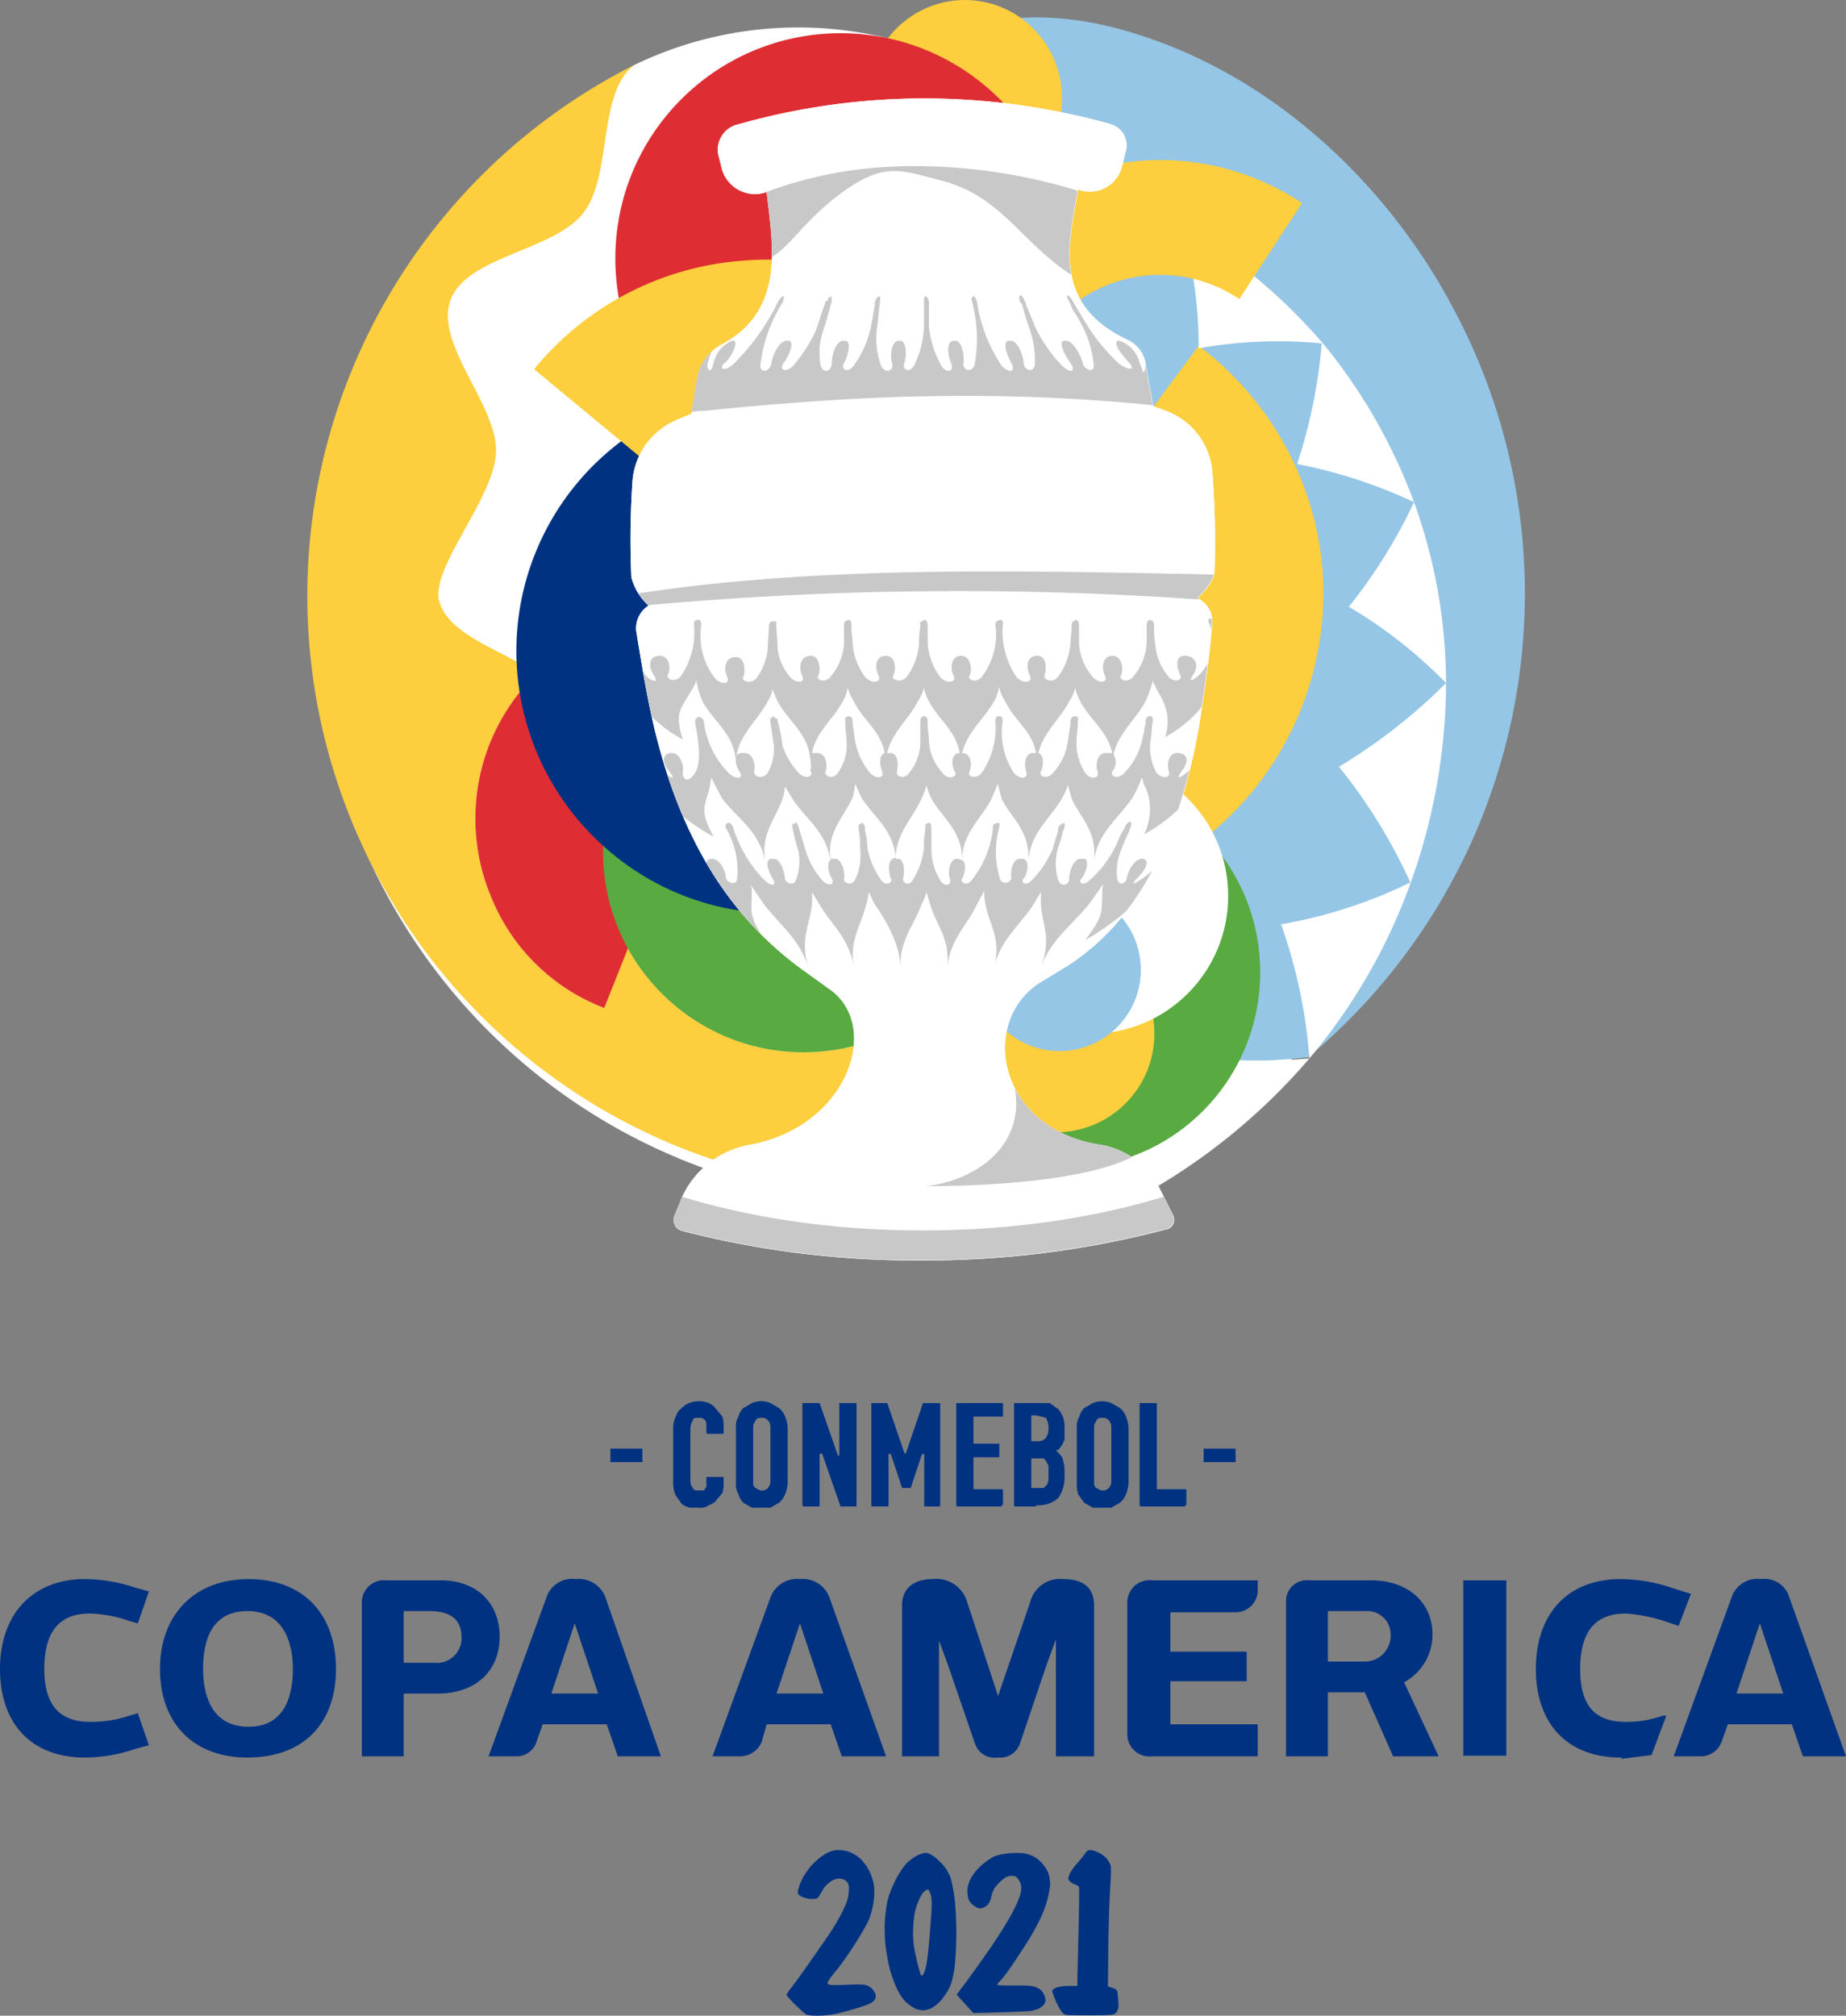 <svg xmlns="http://www.w3.org/2000/svg" viewBox="1 1 200 218.37">
  <rect x="1" y="1" width="200" height="218.37" fill="#808080" stroke="none"/>
  <defs>
    <style>.a{fill:#fff;}.b{isolation:isolate;}.c{fill:#95c6e6;}.d{fill:#fdce3d;}.e{fill:#003282;}.f{fill:#de2e33;}.g{fill:#58aa41;}.h{fill:none;}.i{clip-path:url(#a);}.j,.k{fill:#c9c8c9;}.j{fill-rule:evenodd;}.l{opacity:0.5;mix-blend-mode:screen;}</style>
    <clipPath id="a">
      <path fill="#fff" d="M 89.3,93 C 81.2,91.7 79.5,83.2 84.4,79.9 l 2.3,-1.4 c 5.3,-3.4 8.9,-9.4 10.7,-19.3 0.5,-3.2 0.9,-5.9 1.1,-8.5 v 0 a 2.1,2.1 0 0 0 -1.2,-2.1 c 0,0 1.4,-1.2 1.4,-2.3 A 73,73 0 0 0 98.5,38.2 5.8,5.8 0 0 0 94.8,33.4 L 93.7,33 93.1,29.6 a 2.6,2.6 0 0 0 -1.5,-2 c -6.2,-2.9 -4.7,-8 -4,-12.2 a 2.7,2.7 0 0 0 3.6,-2 l 0.3,-1.2 A 1.8,1.8 0 0 0 90.3,10.1 56.3,56.3 0 0 0 74.9,8 55.4,55.4 0 0 0 60,10.1 2.1,2.1 0 0 0 58.4,12.7 l 0.2,0.8 a 2.8,2.8 0 0 0 3.7,2.1 c 0.5,4.3 1.5,9.5 -3.5,12.3 A 4,4 0 0 0 56.6,31 l -0.4,2.6 -1.4,0.6 a 5.9,5.9 0 0 0 -3.4,4.8 69.7,69.7 0 0 0 -0.1,7.9 v 0 a 4.7,4.7 0 0 0 1.4,2.3 2.2,2.2 0 0 0 -1,2.1 v 0 c 0.4,2.4 0.8,5 1.5,8 2.4,9.9 6.8,15.8 12.3,19.7 l 1.8,1.3 C 71.7,83.2 69,91.5 61,93 a 7.5,7.5 0 0 0 -5.5,4.1 l -0.7,1.7 a 0.9,0.9 0 0 0 0.6,1.2 75.7,75.7 0 0 0 19.6,2.4 76.6,76.6 0 0 0 19.7,-2.5 0.8,0.8 0 0 0 0.6,-1.2 L 94.2,96.5 A 6.6,6.6 0 0 0 89.3,93 Z" class="a"/>
    </clipPath>
  </defs>
  <g transform="translate(0,-3.0908203e-6)">
    <path fill="#003282" stroke-width="1.3" d="m 27.8,191.4 c -5.867,0 -9.467,-3.733 -9.467,-9.6 0,-5.867 3.733,-9.733 9.6,-9.733 C 33.8,172.067 37.4,175.8 37.4,181.8 c 0,6 -3.6,9.6 -9.6,9.6 m 0,-15.867 c -4.267,0 -4.8,3.867 -4.8,6.267 0,2.4 0.667,6.267 4.933,6.267 4.267,0 4.8,-4 4.8,-6.267 0,-2.267 -0.667,-6.267 -4.933,-6.267" class="e"/>
    <path fill="#003282" stroke-width="1.3" d="m 176.6,191.4 c -5.733,0 -9.2,-3.6 -9.2,-9.6 0,-6 3.467,-9.733 9.2,-9.733 A 17.467,17.467 0 0 1 182.067,173 l 2.133,0.667 -1.333,3.467 -1.6,-0.533 a 17.333,17.333 0 0 0 -4.133,-0.8 c -3.333,0 -4.933,2 -4.933,6 0,4 1.6,5.733 4.933,5.733 a 11.467,11.467 0 0 0 4,-0.667 h 0.4 l -1.6,4.267 v 0 l -3.2,0.4 z" class="e"/>
    <path fill="#003282" stroke-width="1.3" d="m 10.2,191.4 c -5.733,0 -9.2,-3.6 -9.2,-9.6 0,-6 3.6,-9.733 9.2,-9.733 A 17.467,17.467 0 0 1 15.667,173 l 1.467,0.4 -1.2,3.467 L 15,176.6 a 13.867,13.867 0 0 0 -4.267,-0.8 C 7.4,175.8 5.8,177.8 5.8,181.8 c 0,4 1.733,5.733 4.933,5.733 A 12.8,12.8 0 0 0 15,186.867 l 0.933,-0.267 1.2,3.467 -1.467,0.4 A 17.333,17.333 0 0 1 10.333,191.4 Z" class="e"/>
    <path fill="#003282" stroke-width="1.3" d="M 109.133,191.4 A 2.267,2.267 0 0 1 106.6,189.8 l -2.933,-8.533 -0.933,-2.533 v 12.533 h -4 v -16.4 c 0,-1.733 1.2,-2.8 3.333,-2.8 A 3.467,3.467 0 0 1 105.8,174.6 l 3.333,10.133 L 112.6,174.6 a 3.333,3.333 0 0 1 3.6,-2.533 c 2.133,0 3.333,0.933 3.333,2.8 v 16.4 H 115.4 V 178.6 l -0.933,2.533 -2.933,8.667 a 2.267,2.267 0 0 1 -2.4,1.6" class="e"/>
    <path fill="#003282" stroke-width="1.3" d="m 196.333,191.267 -1.2,-3.467 H 188.2 l -0.667,1.867 a 2.4,2.4 0 0 1 -2.267,1.6 h -2.933 l 6.267,-17.2 a 2.933,2.933 0 0 1 3.2,-2 2.8,2.8 0 0 1 3.067,2 l 6.133,17.2 z m -7.2,-6.8 H 194.2 l -2.533,-7.6 z" class="e"/>
    <rect fill="#003282" stroke-width="1.3" height="19" width="4.667" y="172.2" x="159.533" class="e"/>
    <path fill="#003282" stroke-width="1.3" d="m 151.933,191.267 -3.067,-6.933 h -4 v 6.933 h -4.533 V 174.6 a 2.267,2.267 0 0 1 2.533,-2.4 h 6.667 c 4,0 6.667,2.4 6.667,5.867 A 5.867,5.867 0 0 1 153.533,183 l -0.4,0.267 3.733,8 z M 144.867,181 H 149 a 2.8,2.8 0 0 0 2.667,-2.933 A 2.533,2.533 0 0 0 149,175.533 h -4.133 z" class="e"/>
    <path fill="#003282" stroke-width="1.3" d="m 125.8,191.267 a 2.4,2.4 0 0 1 -2.667,-2.4 V 174.6 A 2.4,2.4 0 0 1 125.8,172.2 h 11.467 v 1.2 a 2.4,2.4 0 0 1 -2.4,2.267 H 127.8 v 4.267 h 8.267 v 3.2 H 127.8 V 187.8 h 9.467 v 3.467 z" class="e"/>
    <path fill="#003282" stroke-width="1.3" d="M 92.2,191.267 91,187.8 h -6.933 l -0.533,1.867 a 2.533,2.533 0 0 1 -2.267,1.6 H 78.2 l 6.267,-17.2 a 3.067,3.067 0 0 1 3.2,-2 3.067,3.067 0 0 1 3.2,2 l 6.133,17.2 z m -7.067,-6.8 H 90.2 l -2.533,-7.6 z" class="e"/>
    <path fill="#003282" stroke-width="1.3" d="m 67.933,191.267 -1.2,-3.467 H 59.8 l -0.667,1.867 a 2.267,2.267 0 0 1 -2.267,1.6 h -2.933 l 6.267,-17.2 a 2.933,2.933 0 0 1 3.2,-2 3.067,3.067 0 0 1 3.2,2 l 6,17.2 z m -7.2,-6.8 H 65.8 l -2.533,-7.6 z" class="e"/>
    <path fill="#003282" stroke-width="1.3" d="M 40.2,191.267 V 174.6 a 2.4,2.4 0 0 1 2.667,-2.4 h 5.867 c 3.867,0 6.4,2.4 6.4,6.133 0,3.733 -2.667,6.133 -6.667,6.133 h -3.733 v 6.8 z m 4.533,-10.133 h 3.333 a 2.667,2.667 0 0 0 2.933,-2.8 c 0,-1.867 -1.2,-2.8 -3.467,-2.8 h -2.8 z" class="e"/>
    <path fill="#003282" stroke-width="1.3" d="M 76.733,164.333 H 75.8 a 2,2 0 0 1 -0.933,-0.4 L 74.2,163 a 3.333,3.333 0 0 1 -0.267,-1.333 v -6.133 A 3.2,3.2 0 0 1 74.2,154.467 c 0.133,-0.267 0.267,-0.667 0.533,-0.8 A 2.4,2.4 0 0 1 75.667,153 2.933,2.933 0 0 1 77.8,153 a 2,2 0 0 1 0.8,0.667 l 0.667,0.8 a 3.733,3.733 0 0 1 0.133,1.2 V 156.2 c 0,0.133 0,0.133 -0.133,0.133 h -1.6 A 0.133,0.133 0 0 1 77.533,156.2 v -0.533 c 0,-0.4 0,-0.667 -0.133,-0.8 A 0.8,0.8 0 0 0 76.733,154.6 c -0.4,0 -0.667,0 -0.667,0.267 A 1.867,1.867 0 0 0 75.8,155.8 v 5.733 A 1.067,1.067 0 0 0 76.067,162.2 c 0.133,0.267 0.267,0.267 0.667,0.267 h 0.533 l 0.267,-0.4 V 161 H 79.4 v 0.667 a 3.333,3.333 0 0 1 -0.133,1.067 l -0.667,0.8 c -0.133,0.267 -0.533,0.4 -0.8,0.533 a 1.467,1.467 0 0 1 -1.067,0.267" class="e"/>
    <path fill="#003282" stroke-width="1.3" d="M 83.533,164.333 H 82.467 L 81.533,163.8 A 2.133,2.133 0 0 1 81,162.867 a 2,2 0 0 1 -0.267,-1.2 v -6 a 2,2 0 0 1 0.267,-1.2 2.133,2.133 0 0 1 0.533,-0.933 L 82.467,153 a 2.533,2.533 0 0 1 2,0 L 85.4,153.533 a 2.4,2.4 0 0 1 0.667,0.933 3.867,3.867 0 0 1 0.267,1.2 v 6 a 3.867,3.867 0 0 1 -0.267,1.2 A 2.4,2.4 0 0 1 85.4,163.8 l -0.933,0.533 h -0.933 m 0,-9.733 c -0.267,0 -0.533,0 -0.667,0.267 -0.133,0.267 -0.267,0.4 -0.267,0.667 v 6 c 0,0.267 0,0.533 0.267,0.667 0.267,0.133 0.4,0.267 0.667,0.267 A 0.8,0.8 0 0 0 84.2,162.2 a 1.067,1.067 0 0 0 0.267,-0.667 v -6 A 1.067,1.067 0 0 0 84.2,154.867 0.8,0.8 0 0 0 83.533,154.6" class="e"/>
    <path fill="#003282" stroke-width="1.3" d="m 93.667,164.2 h -1.6 l -2,-5.733 c -0.133,0 -0.267,0 -0.267,0.133 v 5.467 c 0,0.133 0,0.133 -0.133,0.133 h -1.6 a 0.133,0.133 0 0 1 -0.133,-0.133 V 153 H 89.8 l 2,5.733 A 0.133,0.133 0 0 0 91.933,158.6 V 153 H 93.8 v 11.067 c 0,0.133 0,0.133 -0.133,0.133" class="e"/>
    <path fill="#003282" stroke-width="1.3" d="m 102.867,164.2 h -1.6 c -0.133,0 -0.133,0 -0.133,-0.133 V 158.6 c 0,-0.133 -0.133,-0.133 -0.267,0 l -1.2,3.6 h -0.933 l -1.2,-3.6 c 0,-0.133 -0.267,-0.133 -0.267,0 v 5.467 c 0,0.133 0,0.133 -0.133,0.133 h -1.467 c -0.133,0 -0.267,0 -0.267,-0.133 V 153 h 1.733 L 99,158.467 h 0.133 L 101,153 h 1.867 v 11.067 A 0.133,0.133 0 0 1 102.733,164.2" class="e"/>
    <path fill="#003282" stroke-width="1.3" d="m 109.533,164.2 h -4.8 A 0.133,0.133 0 0 1 104.6,164.067 V 153 h 5.067 v 1.467 h -3.2 V 157.4 h 2.8 v 1.467 h -2.8 v 3.467 h 3.067 a 0.133,0.133 0 0 1 0.133,0.133 v 1.467 a 0.133,0.133 0 0 1 -0.133,0.133" class="e"/>
    <path fill="#003282" stroke-width="1.3" d="M 113.267,164.2 H 111 a 0.133,0.133 0 0 1 -0.133,-0.133 V 153 h 3.867 l 0.933,0.667 A 3.333,3.333 0 0 1 116.2,154.6 a 3.733,3.733 0 0 1 0.133,1.2 v 1.2 c -0.133,0.133 -0.133,0.4 -0.267,0.533 l -0.4,0.533 H 115.4 l 0.667,0.8 a 4.133,4.133 0 0 1 0.267,1.467 V 161 a 3.867,3.867 0 0 1 -0.667,2.267 3.2,3.2 0 0 1 -2.4,0.8 M 112.733,162.2 h 1.333 l 0.4,-0.4 c 0,-0.133 0.133,-0.267 0.133,-0.533 V 159.8 L 114.333,159.267 114.067,159 h -1.333 z m 0,-5.067 H 113.4 a 1.067,1.067 0 0 0 0.933,-0.4 A 1.733,1.733 0 0 0 114.6,155.667 2.533,2.533 0 0 0 114.333,154.6 l -1.067,-0.267 h -0.533 z" class="e"/>
    <path fill="#003282" stroke-width="1.3" d="M 120.467,164.333 H 119.4 L 118.467,163.8 117.8,162.867 a 3.733,3.733 0 0 1 -0.133,-1.2 v -6 a 2,2 0 0 1 0.267,-1.2 2.133,2.133 0 0 1 0.533,-0.933 L 119.4,153 a 2.667,2.667 0 0 1 2,0 l 0.933,0.533 a 2.4,2.4 0 0 1 0.667,0.933 3.867,3.867 0 0 1 0.267,1.2 v 6 A 3.867,3.867 0 0 1 123,162.867 2.4,2.4 0 0 1 122.333,163.8 L 121.4,164.333 h -0.933 m 0,-9.733 c -0.267,0 -0.533,0 -0.667,0.267 -0.133,0.267 -0.267,0.4 -0.267,0.667 v 6 c 0,0.267 0,0.533 0.267,0.667 0.267,0.133 0.4,0.267 0.667,0.267 A 0.8,0.8 0 0 0 121.133,162.2 1.067,1.067 0 0 0 121.4,161.533 v -6 a 1.067,1.067 0 0 0 -0.267,-0.667 0.8,0.8 0 0 0 -0.667,-0.267" class="e"/>
    <path fill="#003282" stroke-width="1.3" d="m 129.4,164.2 h -4.667 c -0.133,0 -0.267,0 -0.267,-0.133 V 153 h 1.867 v 9.333 H 129.4 c 0.133,0 0.133,0 0.133,0.133 v 1.467 c 0,0.133 0,0.133 -0.133,0.133" class="e"/>
    <path fill="#003282" stroke-width="1.3" d="M 134.733,159.4 H 131.4 v -1.467 h 3.467 V 159.4 h -0.133" class="e"/>
    <path fill="#003282" stroke-width="1.3" d="m 70.467,159.4 h -3.333 v -1.467 H 70.6 V 159.4 h -0.133" class="e"/>
    <path fill="#fff" stroke-width="1.3" d="m 162.867,64.6 a 63.867,63.867 0 1 1 -127.6,0 C 35.267,41 49.8,19.133 68.067,9.267 l 1.6,-1.2 A 40.8,40.8 0 0 1 97.133,5.133 c 2.267,0.667 6.667,-4.267 8.933,-4 2.267,0.267 3.6,1.867 5.733,2.267 28.667,6.267 51.067,30.667 51.067,61.2 z" class="a"/>
    <path fill="#fdce3d" stroke-width="1.3" d="M 109.667,95.8 A 21.733,21.733 0 0 1 69,103.667 L 66.467,110.2 a 21.467,21.467 0 0 1 -12.133,-11.733 22,22 0 0 1 -0.267,-16.933 23.067,23.067 0 0 1 5.067,-7.6 C 55.267,71.4 49.667,69.8 48.6,66.2 c -1.067,-3.6 5.867,-11.067 6.133,-16.133 C 55,45 48.067,38.333 49.8,33.533 c 1.733,-4.8 11.2,-5.333 14.4,-9.467 3.2,-4.133 1.467,-12.8 5.467,-16 v 0 A 64.4,64.4 0 0 0 79,126.867 a 66.8,66.8 0 0 0 15.867,3.067 c 11.467,0.8 -0.4,-2.8 10.133,-8.133 l 5.867,-26.667 z" class="d"/>
    <path fill="#de2e33" stroke-width="1.3" d="M 70.2,68.067 A 22.267,22.267 0 0 0 54.067,81.533 22,22 0 0 0 54.333,98.467 21.467,21.467 0 0 0 66.467,110.2 l 3.6,-9.067 9.067,-22.8 3.6,-9.067 a 21.467,21.467 0 0 0 -12.533,-1.2 z" class="f"/>
    <path fill="#95c6e6" stroke-width="1.3" d="m 97.8,16.333 c 0.933,-14.133 14.533,-15.2 25.6,-11.867 14.933,4.4 27.467,15.867 34.8,29.467 a 65.467,65.467 0 0 1 -15.467,81.6 59.2,59.2 0 0 1 -7.333,0.4 21.867,21.867 0 0 1 -3.067,4.267 L 117,92.067 a 2.533,2.533 0 0 1 0.8,-3.2 28.533,28.533 0 0 0 8.933,-37.2 27.333,27.333 0 0 0 -33.467,-12.933 2.4,2.4 0 0 1 -3.067,-2.8 l 3.333,-14.267 a 2.667,2.667 0 0 1 1.067,-1.6 c 2.267,-1.333 3.067,-2.533 3.2,-3.733 z" class="c"/>
    <circle fill="#58aa41" stroke-width="1.3" r="21.733" cy="93.267" cx="88.067" class="g"/>
    <ellipse fill="#fdce3d" stroke-width="1.3" ry="10.667" rx="10.533" cy="11.667" cx="105.533" class="d"/>
    <path fill="#fdce3d" stroke-width="1.3" d="m 144.067,60.733 a 34,34 0 0 0 -13.2,-22.267 l -8.933,12 -22.667,30 -8.933,12 a 33.867,33.867 0 0 0 53.733,-31.733 z" class="d"/>
    <path fill="#fff" stroke-width="1.3" d="m 142.867,115.667 a 60.133,60.133 0 0 1 -14.8,-0.533 C 128.067,119.8 116.6,125.8 125.933,129.8 a 66.4,66.4 0 0 0 16.933,-14.133 z" class="a"/>
    <path fill="#fff" stroke-width="1.3" d="m 141.533,51.267 a 54,54 0 0 1 12.667,4.133 56.267,56.267 0 0 1 -7.067,11.333 50.4,50.4 0 0 1 10.533,8.267 57.867,57.867 0 0 0 -3.467,-19.6 v 0 a 59.6,59.6 0 0 0 -9.867,-17.2 v 0 A 61.333,61.333 0 0 0 129,25.4 47.333,47.333 0 0 1 130.867,38.733 49.067,49.067 0 0 1 144.2,38.2 56.8,56.8 0 0 1 141.533,51.267 Z m 4.533,32.8 a 58.4,58.4 0 0 1 7.733,12.533 52,52 0 0 1 -14,4.533 56.267,56.267 0 0 1 3.067,14.533 A 62.267,62.267 0 0 0 153.8,96.733 v 0 a 64.4,64.4 0 0 0 3.867,-21.733 60.8,60.8 0 0 1 -11.6,9.067 z" class="a"/>
    <ellipse fill="#58aa41" stroke-width="1.3" ry="21.2" rx="21.067" cy="106.333" cx="116.467" class="g"/>
    <path fill="#fdce3d" stroke-width="1.3" d="m 126.867,18.333 a 27.867,27.867 0 0 1 15.2,4.667 l -6.8,10.4 a 15.333,15.333 0 0 0 -21.467,4.4 15.6,15.6 0 0 0 4.4,21.6 l -6.8,10.4 a 27.6,27.6 0 0 1 -12,-17.733 27.333,27.333 0 0 1 4,-21.067 28,28 0 0 1 23.467,-12.667 z" class="d"/>
    <path fill="#003282" stroke-width="1.3" d="M 87,87.267 83.8,55.8 82.467,43.267 A 28.4,28.4 0 0 0 67.4,93.533 a 28.133,28.133 0 0 0 20.8,6.267 z" class="e"/>
    <circle fill="#fdce3d" stroke-width="1.3" r="10.667" cy="113" cx="115.4" class="d"/>
    <circle fill="#de2e33" stroke-width="1.3" r="24.4" cy="29" cx="92.067" class="f"/>
    <path fill="#fdce3d" stroke-width="1.3" d="m 116.733,65.8 a 33.2,33.2 0 0 1 -7.467,17.2 L 98.2,73.667 a 18.4,18.4 0 0 0 -2.4,-25.733 18.533,18.533 0 0 0 -13.333,-4.133 17.333,17.333 0 0 0 -12,6.8 l -11.6,-9.6 a 32.267,32.267 0 0 1 22.267,-11.733 32.8,32.8 0 0 1 35.6,36.533 z" class="d"/>
    <path fill="none" stroke-width="1.3" d="M 109.667,95.8 A 21.733,21.733 0 0 1 69,103.667 L 66.467,110.2 a 21.467,21.467 0 0 1 -12.133,-11.733 22,22 0 0 1 -0.267,-16.933 23.067,23.067 0 0 1 5.067,-7.6 C 55.267,71.4 49.667,69.8 48.6,66.2 c -1.067,-3.6 5.867,-11.067 6.133,-16.133 C 55,45 48.067,38.333 49.8,33.533 c 1.733,-4.8 11.2,-5.333 14.4,-9.467 3.2,-4.133 1.467,-12.8 5.467,-16 v 0 A 64.4,64.4 0 0 0 79,126.867 a 66.8,66.8 0 0 0 15.867,3.067 c 11.467,0.8 -0.4,-2.8 10.133,-8.133 l 5.867,-26.667 z" class="h"/>
    <circle fill="#fff" stroke-width="1.3" r="14.933" cy="98.067" cx="119.133" class="a"/>
    <circle fill="#95c6e6" stroke-width="1.3" r="8.8" cy="106.067" cx="115.8" class="c"/>
    <path fill="#fff" stroke-width="1.3" d="M 120.067,125 C 109.267,123.267 107,111.933 113.533,107.533 L 116.6,105.667 c 7.067,-4.533 11.867,-12.533 14.267,-25.733 0.667,-4.267 1.2,-7.867 1.467,-11.333 v 0 a 2.8,2.8 0 0 0 -1.6,-2.8 c 0,0 1.867,-1.6 1.867,-3.067 a 97.333,97.333 0 0 0 -0.267,-10.8 7.733,7.733 0 0 0 -4.933,-6.4 l -1.467,-0.533 -0.8,-4.533 a 3.467,3.467 0 0 0 -2,-2.667 C 114.867,33.933 116.867,27.133 117.8,21.533 a 3.6,3.6 0 0 0 4.8,-2.667 l 0.4,-1.6 a 2.4,2.4 0 0 0 -1.6,-2.8 75.067,75.067 0 0 0 -20.533,-2.8 73.867,73.867 0 0 0 -19.867,2.8 2.8,2.8 0 0 0 -2.133,3.467 l 0.267,1.067 a 3.733,3.733 0 0 0 4.933,2.8 c 0.667,5.733 2,12.667 -4.667,16.4 a 5.333,5.333 0 0 0 -2.933,4.133 l -0.533,3.467 -1.867,0.8 a 7.867,7.867 0 0 0 -4.533,6.4 A 92.933,92.933 0 0 0 69.4,63.533 v 0 a 6.267,6.267 0 0 0 1.867,3.067 2.933,2.933 0 0 0 -1.333,2.8 v 0 c 0.533,3.2 1.067,6.667 2,10.667 3.2,13.2 9.067,21.067 16.4,26.267 l 2.4,1.733 C 96.6,111.933 93,123 82.333,125 A 10,10 0 0 0 75,130.467 l -0.933,2.267 a 1.2,1.2 0 0 0 0.8,1.6 100.933,100.933 0 0 0 26.133,3.2 102.133,102.133 0 0 0 26.267,-3.333 1.067,1.067 0 0 0 0.8,-1.6 L 126.6,129.667 A 8.8,8.8 0 0 0 120.067,125 Z" class="a"/>
    <path fill="#fff" stroke-width="1.3" d="M 120.067,125 C 109.267,123.267 107,111.933 113.533,107.533 L 116.6,105.667 c 7.067,-4.533 11.867,-12.533 14.267,-25.733 0.667,-4.267 1.2,-7.867 1.467,-11.333 v 0 a 2.8,2.8 0 0 0 -1.6,-2.8 c 0,0 1.867,-1.6 1.867,-3.067 a 97.333,97.333 0 0 0 -0.267,-10.8 7.733,7.733 0 0 0 -4.933,-6.4 l -1.467,-0.533 -0.8,-4.533 a 3.467,3.467 0 0 0 -2,-2.667 C 114.867,33.933 116.867,27.133 117.8,21.533 a 3.6,3.6 0 0 0 4.8,-2.667 l 0.4,-1.6 a 2.4,2.4 0 0 0 -1.6,-2.8 75.067,75.067 0 0 0 -20.533,-2.8 73.867,73.867 0 0 0 -19.867,2.8 2.8,2.8 0 0 0 -2.133,3.467 l 0.267,1.067 a 3.733,3.733 0 0 0 4.933,2.8 c 0.667,5.733 2,12.667 -4.667,16.4 a 5.333,5.333 0 0 0 -2.933,4.133 l -0.533,3.467 -1.867,0.8 a 7.867,7.867 0 0 0 -4.533,6.4 A 92.933,92.933 0 0 0 69.4,63.533 v 0 a 6.267,6.267 0 0 0 1.867,3.067 2.933,2.933 0 0 0 -1.333,2.8 v 0 c 0.533,3.2 1.067,6.667 2,10.667 3.2,13.2 9.067,21.067 16.4,26.267 l 2.4,1.733 C 96.6,111.933 93,123 82.333,125 A 10,10 0 0 0 75,130.467 l -0.933,2.267 a 1.2,1.2 0 0 0 0.8,1.6 100.933,100.933 0 0 0 26.133,3.2 102.133,102.133 0 0 0 26.267,-3.333 1.067,1.067 0 0 0 0.8,-1.6 L 126.6,129.667 A 8.8,8.8 0 0 0 120.067,125 Z" class="a"/>
    <g clip-path="url(#a)" class="i" transform="matrix(1.333,0,0,1.333,1,1)">
      <path fill="#c9c8c9" fill-rule="evenodd" d="m 94.4,33 a 14.5,14.5 0 0 0 -4.2,-8.7 c -0.6,-0.7 -0.6,-0.4 -0.1,0.2 0.5,0.6 3.1,4.2 3,5.2 -0.1,1 -0.2,0.5 -0.5,-0.3 A 2.5,2.5 0 0 0 91,27.7 c -0.7,-0.1 0.1,1.1 0.7,1.7 0.6,0.6 0.2,0.8 -0.7,0.2 a 15.8,15.8 0 0 1 -2.6,-3.1 l -1.2,-2 c -0.3,-0.6 -0.7,-0.7 -0.3,0 l 0.3,0.7 a 5.6,5.6 0 0 1 0.5,0.8 8.8,8.8 0 0 1 1.2,3.7 C 88.9,30.4 88.1,30 88,29.5 87.9,29 87.2,27.6 86.6,27.7 v 0 c -0.7,-0.1 -0.1,1.1 0.4,1.8 0.5,0.7 0,0.9 -0.7,0.2 A 12.1,12.1 0 0 1 84.1,26.5 C 83.9,25.9 83.6,25.3 83.4,24.8 A 0.4,0.4 0 0 0 83.3,24.5 1.4,1.4 0 0 0 83,24 c -0.2,0 -0.2,0.2 -0.1,0.5 l 0.2,0.3 a 15.4,15.4 0 0 0 0.5,1.7 7.8,7.8 0 0 1 0.5,3.2 c -0.2,0.7 -0.9,0.3 -0.9,-0.2 0,-0.5 -0.5,-1.9 -1.1,-1.8 v 0 c -0.7,-0.1 -0.3,1.1 0.1,1.8 0.4,0.7 -0.2,0.9 -0.8,0.2 a 12.6,12.6 0 0 1 -2,-5.2 C 79.3,24.2 79.2,24 79.1,24.1 79,24.2 78.9,24.2 79,24.5 a 11.7,11.7 0 0 1 0.2,5.2 c -0.3,0.7 -1,0.3 -0.9,-0.2 0.1,-0.5 -0.1,-1.9 -0.7,-1.8 v 0 c -0.7,-0.1 -0.6,1.1 -0.3,1.8 0.3,0.7 -0.4,0.9 -0.8,0.2 a 8,8 0 0 1 -1,-3.2 v -2 c -0.1,-0.3 -0.2,-0.5 -0.3,-0.4 -0.1,0.1 -0.1,0.1 -0.1,0.4 v 2 a 7.9,7.9 0 0 1 -0.8,3.2 c -0.4,0.7 -1,0.3 -0.8,-0.2 0.2,-0.5 0.2,-1.9 -0.4,-1.8 v 0 c -0.6,-0.1 -0.8,1.1 -0.6,1.8 0.2,0.7 -0.6,0.9 -0.9,0.2 a 6.6,6.6 0 0 1 -0.3,-3.2 c 0.1,-0.6 0.1,-1.2 0.2,-1.7 v -0.2 c 0.1,-0.4 0,-0.6 -0.1,-0.5 -0.1,0.1 -0.2,0.1 -0.3,0.5 v 0.2 l -0.3,1.7 a 8.4,8.4 0 0 1 -1.4,3.2 c -0.5,0.7 -1.1,0.3 -0.8,-0.2 0.3,-0.5 0.7,-1.9 0,-1.8 v 0 c -0.6,-0.1 -1,1.1 -1,1.8 0,0.7 -0.7,0.9 -0.9,0.2 a 5.5,5.5 0 0 1 0.2,-2.8 c 0.3,-0.9 0.5,-1.7 0.7,-2.4 v -0.2 c 0,-0.2 -0.1,-0.3 -0.1,-0.2 0,0.1 -0.2,0 -0.2,0.2 0,0.2 -0.1,0.1 -0.2,0.2 l -0.8,2.4 a 13.4,13.4 0 0 1 -1.8,2.8 c -0.7,0.7 -1.2,0.3 -0.8,-0.2 0.4,-0.5 1,-1.9 0.3,-1.8 v 0 c -0.6,-0.1 -1.2,1.1 -1.3,1.8 -0.1,0.7 -0.9,0.9 -0.9,0.2 a 12.1,12.1 0 0 1 1.8,-5.1 c 0.2,-0.5 0.1,-0.6 0,-0.5 -0.1,0.1 -0.3,0.2 -0.4,0.5 a 18.3,18.3 0 0 1 -3.6,5 c -0.8,0.7 -1.2,0.3 -0.7,-0.1 0.5,-0.4 1.3,-1.9 0.6,-1.8 A 2.5,2.5 0 0 0 58,29.5 c -0.2,0.8 -0.4,0.7 -0.5,0.3 -0.1,-0.4 1.1,-3.6 2.9,-5.4 1.8,-1.8 0.4,-0.9 -0.2,-0.3 -4.3,4.5 -5.4,6.9 -5,9.1 v 0.4 l 1.6,-0.2 h 0.4 c 0,0 9.9,-1.1 18.5,-1.2 A 152.4,152.4 0 0 1 94.4,33 Z" class="j"/>
      <path fill="#c9c8c9" d="m 97.3,48.7 c 0,0 1.7,0.1 1.8,-1 l 0.3,-0.3 -0.2,-0.7 C 83.3,46.4 66.7,45.9 51.4,48.3 v 1 a 279.8,279.8 0 0 1 45.8,-0.6 z" class="k"/>
      <path fill="#c9c8c9" d="m 76.6,14.7 c 5.3,1.4 6.7,5.8 11.8,8.4 a 21.9,21.9 0 0 1 -0.8,-7.6 45.4,45.4 0 0 0 -12.8,-2 38,38 0 0 0 -4.4,0.2 33.3,33.3 0 0 0 -8.1,1.9 c -0.1,3.7 0.4,1.8 -1.3,5.6 2.5,0.4 3.4,-2.5 7.1,-5.3 3.7,-2.8 5,-2.1 8.5,-1.2 z" class="k"/>
      <path fill="#c9c8c9" fill-rule="evenodd" d="M 98.6,58.4 C 98.5,57.9 98,58.1 98.1,58.6 a 4.4,4.4 0 0 1 -1.8,4.3 c -0.5,0.4 -0.7,0.4 -0.2,-0.3 0.5,-0.7 0.5,-1.3 -0.3,-1.4 -0.8,-0.1 -1,0.9 -0.8,1.5 0.2,0.6 -0.6,0.6 -1,0.1 a 4.2,4.2 0 0 1 -0.5,-2.5 c 0.1,-0.6 0.1,-1.2 0.2,-1.7 0.1,-0.5 -0.5,-0.6 -0.6,0 a 1.3,1.3 0 0 1 -0.1,0.6 1.3,1.3 0 0 1 -0.1,0.6 5.7,5.7 0 0 1 -1.5,3 c -0.5,0.6 -1.2,0.3 -1,-0.1 a 1.2,1.2 0 0 0 0.1,-1.4 c 0.4,-1.7 1.8,-2.8 2.6,-4.3 a 8.5,8.5 0 0 0 0.6,-1.7 c 0,0.2 0.2,0.4 0.3,0.7 0.1,0.3 1.4,1.8 0.7,3.9 2.6,-1.4 5.9,-4.8 4,-9.3 C 98.5,50 98,50.3 98.3,50.7 a 3.8,3.8 0 0 1 -1,4.3 c -0.5,0.4 -0.7,0.4 -0.3,-0.2 0.4,-0.6 0.3,-1.4 -0.6,-1.5 -0.9,-0.1 -0.8,0.9 -0.5,1.5 0.3,0.6 -0.6,0.7 -1,0.1 a 4.6,4.6 0 0 1 -1,-2.5 9.2,9.2 0 0 1 -0.1,-1.6 c 0,-0.5 -0.6,-0.6 -0.6,0 V 52 a 4.6,4.6 0 0 1 -1.1,3 c -0.5,0.6 -1.2,0.2 -1,-0.1 0.2,-0.3 0.2,-1.6 -0.7,-1.6 v 0 c -0.8,0 -0.9,1 -0.6,1.6 0.3,0.6 -0.5,0.7 -1,0.1 a 4.6,4.6 0 0 1 -1.1,-2.7 v -1.5 c 0,-0.3 -0.2,-0.5 -0.3,-0.4 -0.1,0.1 -0.3,0.1 -0.3,0.4 V 51 c 0,0.4 -0.1,0.9 -0.1,1.3 A 5.2,5.2 0 0 1 86,55 c -0.5,0.6 -1.2,0.2 -1.1,-0.1 0.1,-0.3 0.3,-1.6 -0.6,-1.6 v 0 c -0.9,0 -0.9,1 -0.6,1.6 0.3,0.6 -0.6,0.7 -1.1,0.1 a 6.6,6.6 0 0 1 -1.1,-4.2 c 0.1,-0.3 -0.1,-0.5 -0.3,-0.4 -0.2,0.1 -0.3,0.1 -0.3,0.4 A 5.6,5.6 0 0 1 79.8,55 c -0.5,0.6 -1.2,0.2 -1,-0.1 0.2,-0.3 0.2,-1.6 -0.7,-1.6 v 0 c -0.8,0 -0.9,1 -0.6,1.6 0.3,0.6 -0.6,0.7 -1.1,0.1 a 5.2,5.2 0 0 1 -1,-2.7 v -1.5 c 0,-0.3 -0.2,-0.5 -0.3,-0.4 -0.1,0.1 -0.4,0.1 -0.3,0.4 V 51 a 5.7,5.7 0 0 0 -0.1,1.3 5.2,5.2 0 0 1 -1,2.7 c -0.5,0.6 -1.3,0.2 -1.1,-0.1 0.2,-0.3 0.3,-1.6 -0.6,-1.6 v 0 c -0.9,0 -0.9,1 -0.6,1.6 0.3,0.6 -0.6,0.7 -1.1,0.1 a 5.2,5.2 0 0 1 -1,-2.7 c 0,-0.4 -0.1,-0.9 -0.1,-1.3 v -0.2 c 0,-0.3 -0.1,-0.5 -0.3,-0.4 -0.2,0.1 -0.3,0.1 -0.3,0.4 v 1.5 A 4.6,4.6 0 0 1 67.5,55 c -0.5,0.6 -1.2,0.2 -1,-0.1 0.2,-0.3 0.2,-1.6 -0.6,-1.6 v 0 c -0.9,0 -1,1 -0.7,1.6 0.3,0.6 -0.5,0.7 -1,0.1 a 4.3,4.3 0 0 1 -1,-2.3 c 0,-0.7 -0.1,-1.4 -0.1,-1.9 v -0.3 h -0.3 c -0.1,0 -0.2,0 -0.2,0.1 a 0.4,0.4 0 0 0 -0.1,0.3 c 0,0.5 -0.1,1.2 -0.1,1.9 a 5,5 0 0 1 -0.9,2.3 c -0.5,0.6 -1.3,0.2 -1.1,-0.1 0.2,-0.3 0.2,-1.6 -0.6,-1.6 v 0 c -0.9,0 -1,1 -0.7,1.6 0.3,0.6 -0.5,0.7 -1,0.1 A 5.6,5.6 0 0 1 57,50.8 c 0,-0.4 -0.2,-0.5 -0.4,-0.4 -0.2,0.1 -0.2,0.2 -0.2,0.4 A 6.2,6.2 0 0 1 55.3,55 c -0.5,0.5 -1.2,0.2 -1,-0.2 0.2,-0.4 0.2,-1.5 -0.7,-1.5 -0.9,0 -0.9,0.9 -0.5,1.5 0.4,0.6 0.2,0.7 -0.4,0.3 a 4.1,4.1 0 0 1 -1,-4.5 c 0.3,-0.4 -0.2,-0.7 -0.5,-0.2 -1.9,4.7 1.6,8.3 4.3,9.7 -0.7,-2.2 -0.2,-2.4 0.7,-4 a 3,3 0 0 0 0.4,-0.8 6.9,6.9 0 0 0 0.5,1.7 c 0.9,1.7 2.7,2.7 2.7,5.1 0,-2.2 1.7,-3.4 2.6,-5.1 a 3,3 0 0 0 0.4,-1 10.4,10.4 0 0 0 0.4,1 c 0.8,1.5 2.3,2.5 2.6,4.3 0.3,1.8 -0.1,1 0.1,1.4 0.2,0.4 -0.4,0.7 -1,0.1 a 6.1,6.1 0 0 1 -1.3,-2.2 11.8,11.8 0 0 0 -0.4,-2 c 0,-0.1 0,-0.2 -0.1,-0.2 -0.1,0 -0.2,-0.2 -0.2,-0.2 l -0.3,0.2 v 0.2 l 0.3,2 a 4,4 0 0 1 -0.5,2.2 c -0.4,0.6 -1.2,0.3 -1.1,-0.1 0.1,-0.4 0,-1.6 -0.9,-1.5 v 0 c -0.8,-0.1 -0.7,0.9 -0.3,1.5 0.4,0.6 -0.3,0.7 -0.9,0.1 a 7.2,7.2 0 0 1 -2,-4.2 c -0.1,-0.3 -0.4,-0.4 -0.5,-0.3 -0.1,0.1 -0.2,0.1 -0.2,0.4 0,0.3 0.7,3 0,4.1 -0.7,1.1 -1.1,0.3 -1,-0.1 0.1,-0.4 -0.2,-1.6 -1,-1.5 -0.8,0.1 -0.6,0.9 -0.1,1.5 0.5,0.6 0.3,0.6 -0.3,0.2 -0.6,-0.4 -2.5,-2.9 -2.2,-4.4 0.3,-1.5 -0.5,-0.8 -0.6,-0.2 -0.4,4.7 3.9,8.2 6.7,9.7 -1.2,-2.2 -0.7,-2.4 -0.3,-4.1 0,-0.2 0.1,-0.5 0.1,-0.7 l 0.9,1.7 c 1.2,1.6 3,2.6 3.5,5.1 -0.4,-2.3 0.9,-3.5 1.4,-5.1 a 3.6,3.6 0 0 0 0.2,-1 l 0.6,1 c 1,1.6 2.7,2.6 3.1,5 -0.3,0.2 -0.2,1 0.1,1.5 0.3,0.5 -0.3,0.7 -0.8,0.1 a 6.5,6.5 0 0 1 -1.3,-2.3 l -0.6,-2 A 0.3,0.3 0 0 0 64.8,67 c 0,-0.1 -0.1,-0.2 -0.2,-0.1 -0.1,0.1 -0.2,0 -0.2,0.1 v 0.2 a 19.4,19.4 0 0 0 0.5,2 4.3,4.3 0 0 1 -0.2,2.3 c -0.2,0.6 -0.9,0.2 -0.9,-0.1 0,-0.3 -0.3,-1.7 -1,-1.6 v 0 c -0.7,-0.1 -0.4,1 0,1.6 0.4,0.6 -0.1,0.7 -0.7,0.1 A 10.7,10.7 0 0 1 59.6,67.3 C 59.5,66.9 59.2,66.8 59.1,66.9 59,67 58.9,67 59,67.3 a 6.8,6.8 0 0 1 0.9,4.2 C 59.8,72 59,71.7 59,71.3 c 0,-0.4 -0.5,-1.6 -1.2,-1.5 -0.7,0.1 -0.3,0.9 0.3,1.5 0.6,0.6 0.4,0.6 -0.2,0.2 a 7.5,7.5 0 0 1 -3,-4.4 c -0.1,-0.5 -0.6,-0.7 -0.5,-0.2 0.9,4.7 5.4,8.2 7.9,9.7 -1.5,-2.2 -1.2,-2.4 -1.2,-4 A 1.5,1.5 0 0 0 61,71.9 l 1.1,1.6 c 1.3,1.7 2.8,2.7 3.6,5.1 -0.7,-2.2 0.1,-3.4 0.3,-5.1 v -1 l 0.6,1 c 1,1.7 2.4,2.7 2.8,5.1 -0.4,-2.2 0.6,-3.4 1,-5.1 a 3.6,3.6 0 0 0 0.2,-1 c 0.2,0.3 0.3,0.7 0.5,1 0.2,0.3 2,2.7 2.1,5.1 -0.1,-2.2 1.1,-3.4 1.7,-5.1 a 4.2,4.2 0 0 0 0.4,-1 l 0.3,1 c 0.5,1.7 1.6,2.7 1.4,5.1 0.2,-2.2 1.6,-3.4 2.4,-5.1 L 80,72.4 a 3.7,3.7 0 0 0 0.1,1.1 c 0.3,1.7 1.3,2.7 0.7,5.1 0.5,-2.2 2.1,-3.4 3.2,-5.1 l 0.6,-1 v 1 c 0.1,1.7 0.9,2.7 0,5.1 0.8,-2.2 2.5,-3.4 3.9,-5.1 l 1.2,-1.7 a 1.7,1.7 0 0 0 -0.1,0.7 c -0.1,1.6 0.2,1.8 -1.4,3.9 2.5,-1.4 7,-4.8 8.1,-9.4 0.2,-0.5 -0.4,-0.2 -0.5,0.2 a 7.4,7.4 0 0 1 -3.1,4.3 c -0.6,0.4 -0.8,0.4 -0.2,-0.2 0.6,-0.6 1,-1.4 0.4,-1.5 -0.6,-0.1 -1.2,0.9 -1.3,1.5 -0.1,0.6 -0.7,0.7 -0.8,0.1 a 4.7,4.7 0 0 1 0.4,-2.5 c 0.2,-0.6 0.5,-1.1 0.7,-1.7 0.2,-0.6 -0.3,-0.5 -0.5,0.1 l -0.3,0.5 -0.3,0.7 a 8.9,8.9 0 0 1 -2.2,3 c -0.6,0.6 -1,0.2 -0.7,-0.1 0.3,-0.3 0.8,-1.7 0.1,-1.6 h -0.1 c -0.6,-0.1 -1,1 -1,1.6 0,0.6 -0.7,0.7 -0.9,0.1 a 4.6,4.6 0 0 1 0,-2.6 10.3,10.3 0 0 0 0.4,-1.4 0.3,0.3 0 0 0 0.1,-0.2 C 86.6,67 86.5,66.8 86.4,66.9 86.3,67 86.1,67 86,67.3 v 0.2 c -0.1,0.4 -0.3,0.9 -0.4,1.4 a 8.3,8.3 0 0 1 -1.7,2.6 c -0.5,0.6 -1,0.2 -0.7,-0.1 0.3,-0.3 0.6,-1.7 -0.2,-1.6 v 0 c -0.7,-0.1 -0.9,1 -0.8,1.6 a 0.5,0.5 0 0 1 -0.9,0.1 7.4,7.4 0 0 1 -0.1,-4.2 c 0.1,-0.4 0,-0.5 -0.2,-0.4 -0.2,0.1 -0.3,0 -0.3,0.4 A 8,8 0 0 1 79,71.5 c -0.4,0.6 -1,0.2 -0.8,-0.1 0.2,-0.3 0.4,-1.3 0,-1.5 0,-2.2 1.6,-3.4 2.4,-5 l 0.5,-1.2 0.3,1.2 c 0.8,1.6 2.3,2.6 2.2,5.1 0.1,-2.3 1.8,-3.5 2.7,-5.1 a 5.4,5.4 0 0 0 0.5,-1.1 l 0.3,1.1 c 0.7,1.6 2.1,2.6 1.8,5.1 0.3,-2.3 2,-3.5 3.1,-5.1 a 8.9,8.9 0 0 0 0.8,-1.7 c 0.1,0.2 0.1,0.4 0.2,0.6 0.1,0.2 1,1.8 0,4 2.6,-1.4 6.4,-4.8 5.6,-9.4 z M 74.6,57 a 3.7,3.7 0 0 0 0.5,-1.1 3.6,3.6 0 0 0 0.4,1.1 c 0.8,1.5 2.2,2.4 2.5,4.2 -0.7,0 -0.7,1 -0.4,1.5 0.3,0.5 -0.6,0.7 -1,0.1 a 4.1,4.1 0 0 1 -1.1,-2.6 c 0,-0.5 -0.1,-0.9 -0.1,-1.3 v -0.3 c 0,-0.3 -0.2,-0.4 -0.3,-0.4 -0.1,0 -0.3,0.1 -0.3,0.4 v 1.6 a 3.9,3.9 0 0 1 -0.9,2.6 c -0.4,0.6 -1.1,0.3 -1,-0.1 0.1,-0.4 0.2,-1.6 -0.7,-1.5 h -0.1 c 0.4,-1.7 1.8,-2.8 2.5,-4.2 z m -7.5,5.7 c 0.2,-0.6 0,-1.6 -0.8,-1.5 H 66 c 0.3,-1.7 1.7,-2.7 2.5,-4.2 a 3.6,3.6 0 0 0 0.4,-1.1 3.7,3.7 0 0 0 0.5,1.1 c 0.7,1.5 2.2,2.4 2.5,4.2 -0.5,0.2 -0.4,1 -0.2,1.5 0.2,0.5 -0.4,0.7 -1,0.1 a 5.7,5.7 0 0 1 -1.2,-2.6 c -0.1,-0.5 -0.1,-0.9 -0.2,-1.3 v -0.3 c 0,-0.3 -0.2,-0.4 -0.3,-0.4 -0.1,0 -0.4,0.1 -0.3,0.4 v 0.3 c 0,0.4 0.1,0.8 0.1,1.3 a 3.8,3.8 0 0 1 -0.7,2.6 c -0.4,0.6 -1.1,0.3 -1,-0.1 z m 5.3,8.7 c 0.2,0.3 -0.4,0.7 -0.8,0.1 A 6.6,6.6 0 0 1 70.5,68.9 5.9,5.9 0 0 0 70.3,67.5 V 67.3 C 70.3,67 70.1,66.8 70,66.9 69.9,67 69.7,67 69.8,67.3 v 0.2 a 6.1,6.1 0 0 1 0.1,1.4 4.6,4.6 0 0 1 -0.4,2.6 c -0.3,0.6 -1,0.2 -0.9,-0.1 0.1,-0.3 -0.1,-1.7 -0.8,-1.6 h -0.3 c -0.3,-2.2 1.1,-3.4 1.8,-5 a 4.3,4.3 0 0 0 0.2,-1.1 l 0.5,1.1 c 1,1.6 2.6,2.6 2.8,4.9 -0.7,0.1 -0.6,1.1 -0.4,1.7 z m 5.5,-1.6 v 0 c -0.7,-0.1 -0.9,1 -0.7,1.6 0.2,0.6 -0.5,0.7 -0.8,0.1 a 4.8,4.8 0 0 1 -0.7,-2.6 v -1.6 c 0,-0.3 -0.1,-0.5 -0.3,-0.4 -0.2,0.1 -0.2,0.1 -0.2,0.4 v 0.2 a 6.1,6.1 0 0 0 -0.1,1.4 6.2,6.2 0 0 1 -0.9,2.6 c -0.3,0.6 -0.9,0.2 -0.8,-0.1 0.1,-0.3 0.2,-1.7 -0.5,-1.6 h -0.1 c 0,-2.1 1.4,-3.3 2.1,-4.9 a 4.9,4.9 0 0 0 0.4,-1.1 4.9,4.9 0 0 0 0.4,1.1 c 0.9,1.6 2.5,2.6 2.5,5 z m 6.2,-8.6 v 0 c -0.8,-0.1 -0.9,0.9 -0.7,1.5 0.2,0.6 -0.5,0.7 -1,0.1 a 5.9,5.9 0 0 1 -0.9,-4.2 c 0,-0.3 -0.1,-0.4 -0.3,-0.4 -0.2,0 -0.3,0.1 -0.3,0.4 a 6.5,6.5 0 0 1 -1.1,4.2 c -0.5,0.6 -1.2,0.3 -1,-0.1 C 79,62.3 79,61.2 78.2,61.2 78.6,59.5 80,58.4 80.8,57 a 3.4,3.4 0 0 0 0.4,-1.2 3.3,3.3 0 0 0 0.5,1.2 c 0.7,1.5 2.2,2.4 2.5,4.2 z m 5.9,0 v 0 c -0.8,-0.1 -1,0.9 -0.8,1.5 0.2,0.6 -0.6,0.7 -1,0.1 a 4.4,4.4 0 0 1 -0.7,-2.6 c 0,-0.5 0.1,-0.9 0.1,-1.3 v -0.3 c 0.1,-0.3 -0.1,-0.4 -0.2,-0.4 A 0.4,0.4 0 0 0 87,58.6 v 0.3 c -0.1,0.4 -0.1,0.8 -0.2,1.3 a 4.8,4.8 0 0 1 -1.2,2.6 c -0.5,0.6 -1.2,0.3 -1,-0.1 0.2,-0.4 0.3,-1.3 -0.2,-1.5 0.4,-1.7 1.8,-2.8 2.5,-4.2 a 3.7,3.7 0 0 0 0.5,-1.1 3.6,3.6 0 0 0 0.4,1.1 c 0.8,1.5 2.2,2.4 2.6,4.2 z" class="j"/>
      <path fill="#c9c8c9" d="m 75.2,96.4 c 4.1,-0.4 8.8,-3.5 7,-9.1 1.1,2.7 6.5,5.8 10.4,6.4 -3.2,2 -10.7,2.7 -17.4,2.7 z" class="k"/>
      <path fill="#c9c8c9" d="m 27.2,60.9 c 0,27.9 23.7,39.1 47.8,39.1 24.1,0 47.8,-11.2 47.8,-39.1 v 54.2 H 27.2 Z" class="k"/>
      <g style="opacity:0.5;mix-blend-mode:screen" class="l">
        <polygon fill="#c9c8c9" points="93.6,32.7 93.7,33.1 " class="k"/>
      </g>
    </g>
    <g transform="matrix(1.664,0,0,1.664,26.193,31.052)">
      <path class="h" d="m 67.304,60.209 h -0.2 l -0.4,0.9 v 0 l -0.5,-0.9 h -0.3 v 1.5 h 0.3 v -0.9 0 l 0.3,0.7 h 0.3 l 0.3,-0.7 v 0 0.9 h 0.4 v -1.5 z" fill="#003282"/>
      <path class="h" d="m 64.404,60.209 v 0.2 h 0.5 v 1.3 h 0.3 v -1.2 h 0.4 c 0.1,0 0.1,-0.1 0.1,-0.2 a 0.1,0.1 0 0 0 -0.1,-0.1 z" fill="#003282"/>
    </g>
    <g transform="translate(-1.327,-24.82)">
      <path style="opacity:1;fill:#003282;fill-opacity:1;stroke:none;stroke-width:3;stroke-miterlimit:4;stroke-dasharray:none;stroke-opacity:1;paint-order:markers stroke fill" d="m 120.453,226.24 c -0.233,0 -0.432,0.122 -0.542,0.331 -0.095,0.182 -0.466,0.647 -0.824,1.034 -0.358,0.386 -0.75,0.94 -0.871,1.23 -0.199,0.477 -0.197,0.554 0.02,0.793 0.132,0.146 0.394,0.304 0.581,0.351 0.188,0.047 0.371,0.169 0.408,0.271 0.037,0.102 0.016,2.14 -0.046,4.528 -0.062,2.389 -0.118,4.757 -0.124,5.263 l -0.011,0.92 h -0.964 c -0.57,0 -1.139,0.09 -1.392,0.221 -0.427,0.221 -0.427,0.222 -0.215,0.824 0.117,0.331 0.387,0.924 0.601,1.317 0.283,0.521 0.493,0.731 0.774,0.775 0.212,0.034 1.472,0.054 2.799,0.045 2.401,-0.016 2.415,-0.018 2.665,-0.384 0.203,-0.297 0.234,-0.565 0.163,-1.386 -0.087,-1.004 -0.096,-1.021 -0.601,-1.19 l -0.512,-0.172 0.038,-4.036 c 0.021,-2.22 0.109,-5.083 0.195,-6.363 0.086,-1.28 0.119,-2.478 0.072,-2.663 -0.046,-0.185 -0.224,-0.514 -0.396,-0.732 -0.171,-0.218 -0.568,-0.527 -0.881,-0.686 -0.313,-0.16 -0.735,-0.29 -0.938,-0.29 z m -27.277,0.001 c -0.508,0.001 -0.914,0.122 -1.459,0.435 -0.415,0.238 -1.068,0.784 -1.451,1.213 -0.383,0.429 -0.854,1.115 -1.046,1.525 -0.193,0.41 -0.388,0.94 -0.434,1.178 -0.072,0.371 -0.018,0.469 0.378,0.69 0.254,0.142 0.753,0.258 1.109,0.258 0.598,0 0.67,-0.043 0.942,-0.552 0.162,-0.304 0.378,-0.653 0.481,-0.776 0.103,-0.123 0.378,-0.372 0.612,-0.552 0.246,-0.19 0.633,-0.328 0.92,-0.328 0.308,0 0.613,0.118 0.806,0.311 0.264,0.264 0.302,0.441 0.248,1.183 -0.049,0.672 -0.223,1.183 -0.76,2.231 -0.384,0.747 -1.02,1.822 -1.415,2.387 -0.395,0.566 -1.316,1.89 -2.046,2.942 -0.731,1.053 -1.596,2.245 -1.923,2.65 -0.327,0.405 -0.595,0.804 -0.596,0.887 -8.7e-4,0.083 0.446,0.589 0.992,1.124 0.547,0.535 1.093,1.008 1.214,1.052 0.121,0.043 0.651,0.083 1.178,0.088 0.526,0.005 1.398,-0.085 1.937,-0.199 0.539,-0.114 1.649,-0.414 2.467,-0.666 1.118,-0.345 1.546,-0.549 1.724,-0.821 0.201,-0.306 0.209,-0.431 0.052,-0.81 -0.102,-0.246 -0.391,-0.556 -0.643,-0.688 -0.321,-0.168 -0.744,-0.227 -1.415,-0.196 -0.526,0.024 -1.419,0.052 -1.985,0.063 -0.822,0.015 -1.037,-0.027 -1.072,-0.21 -0.025,-0.126 0.301,-0.623 0.724,-1.104 0.423,-0.481 1.331,-1.737 2.018,-2.789 0.687,-1.053 1.439,-2.33 1.67,-2.839 0.239,-0.526 0.487,-1.422 0.575,-2.076 0.11,-0.815 0.108,-1.402 -0.005,-2.013 -0.088,-0.474 -0.374,-1.217 -0.637,-1.651 -0.263,-0.434 -0.693,-0.954 -0.956,-1.154 -0.263,-0.201 -0.708,-0.461 -0.989,-0.579 -0.281,-0.117 -0.827,-0.213 -1.214,-0.212 z m 9.468,0.296 c -0.17,0.002 -0.59,0.131 -0.934,0.287 -0.343,0.156 -0.892,0.569 -1.219,0.917 -0.327,0.348 -0.857,1.163 -1.177,1.811 -0.321,0.648 -0.684,1.575 -0.807,2.061 -0.123,0.486 -0.264,1.513 -0.313,2.282 -0.049,0.769 -0.015,2.001 0.076,2.738 0.091,0.737 0.297,1.863 0.459,2.503 0.162,0.64 0.523,1.63 0.803,2.201 0.327,0.667 0.719,1.206 1.099,1.512 0.325,0.261 0.742,0.535 0.927,0.61 0.185,0.074 0.525,0.139 0.756,0.144 0.231,0.005 0.643,-0.097 0.917,-0.227 0.273,-0.13 0.728,-0.492 1.011,-0.804 0.282,-0.313 0.691,-0.919 0.909,-1.347 0.271,-0.533 0.457,-1.242 0.591,-2.25 0.108,-0.81 0.195,-2.532 0.196,-3.828 0,-1.295 -0.095,-3.025 -0.211,-3.843 -0.116,-0.818 -0.304,-1.757 -0.418,-2.087 -0.114,-0.33 -0.427,-0.878 -0.696,-1.218 -0.269,-0.34 -0.752,-0.809 -1.073,-1.041 -0.321,-0.233 -0.723,-0.421 -0.893,-0.42 z m 9.877,0.013 c -0.18,1.7e-4 -0.378,0.007 -0.598,0.02 -0.766,0.045 -1.451,0.183 -1.903,0.383 -0.388,0.172 -1.06,0.648 -1.494,1.058 -0.479,0.453 -0.916,1.043 -1.114,1.503 -0.244,0.566 -0.308,0.942 -0.255,1.493 0.057,0.591 0.162,0.818 0.534,1.15 0.255,0.227 0.619,0.414 0.809,0.414 0.19,0 0.513,-0.131 0.717,-0.292 0.219,-0.172 0.413,-0.517 0.474,-0.841 0.057,-0.302 0.192,-0.722 0.302,-0.934 0.109,-0.211 0.468,-0.628 0.797,-0.925 0.45,-0.407 0.727,-0.541 1.116,-0.541 0.424,0 0.571,0.086 0.817,0.478 0.225,0.359 0.283,0.644 0.233,1.141 -0.042,0.411 -0.372,1.256 -0.871,2.228 -0.442,0.861 -1.525,2.611 -2.407,3.888 -0.882,1.277 -2.077,2.954 -2.655,3.727 l -1.052,1.405 0.905,0.998 0.905,0.998 2.797,-0.077 c 1.538,-0.042 3.052,-0.11 3.365,-0.149 0.312,-0.04 0.762,-0.173 1,-0.296 0.238,-0.123 0.502,-0.375 0.586,-0.56 0.114,-0.251 0.096,-0.474 -0.075,-0.881 -0.16,-0.384 -0.393,-0.62 -0.785,-0.796 -0.444,-0.2 -0.938,-0.246 -2.434,-0.224 -1.032,0.015 -1.877,-0.024 -1.877,-0.086 0,-0.062 0.172,-0.274 0.382,-0.47 0.21,-0.196 0.892,-1.119 1.516,-2.05 0.624,-0.931 1.373,-2.09 1.666,-2.576 0.293,-0.486 0.773,-1.364 1.067,-1.951 0.294,-0.587 0.664,-1.575 0.823,-2.195 0.159,-0.62 0.288,-1.365 0.288,-1.656 -5.8e-4,-0.291 -0.072,-0.784 -0.158,-1.096 -0.087,-0.312 -0.423,-0.855 -0.747,-1.207 -0.396,-0.429 -0.832,-0.72 -1.331,-0.885 -0.41,-0.136 -0.8,-0.196 -1.341,-0.196 z m -9.666,3.959 c 0.066,0 0.2,0.244 0.298,0.541 0.118,0.357 0.149,0.996 0.09,1.877 -0.049,0.735 -0.16,2.164 -0.247,3.176 -0.087,1.012 -0.225,2.179 -0.306,2.594 -0.081,0.414 -0.238,0.876 -0.347,1.026 -0.182,0.249 -0.218,0.207 -0.422,-0.477 -0.122,-0.412 -0.336,-1.304 -0.474,-1.983 -0.181,-0.885 -0.231,-1.649 -0.18,-2.706 0.053,-1.085 0.172,-1.743 0.453,-2.503 0.21,-0.567 0.523,-1.146 0.698,-1.288 0.174,-0.142 0.37,-0.258 0.436,-0.258 z"/>
    </g>
  </g>
</svg>